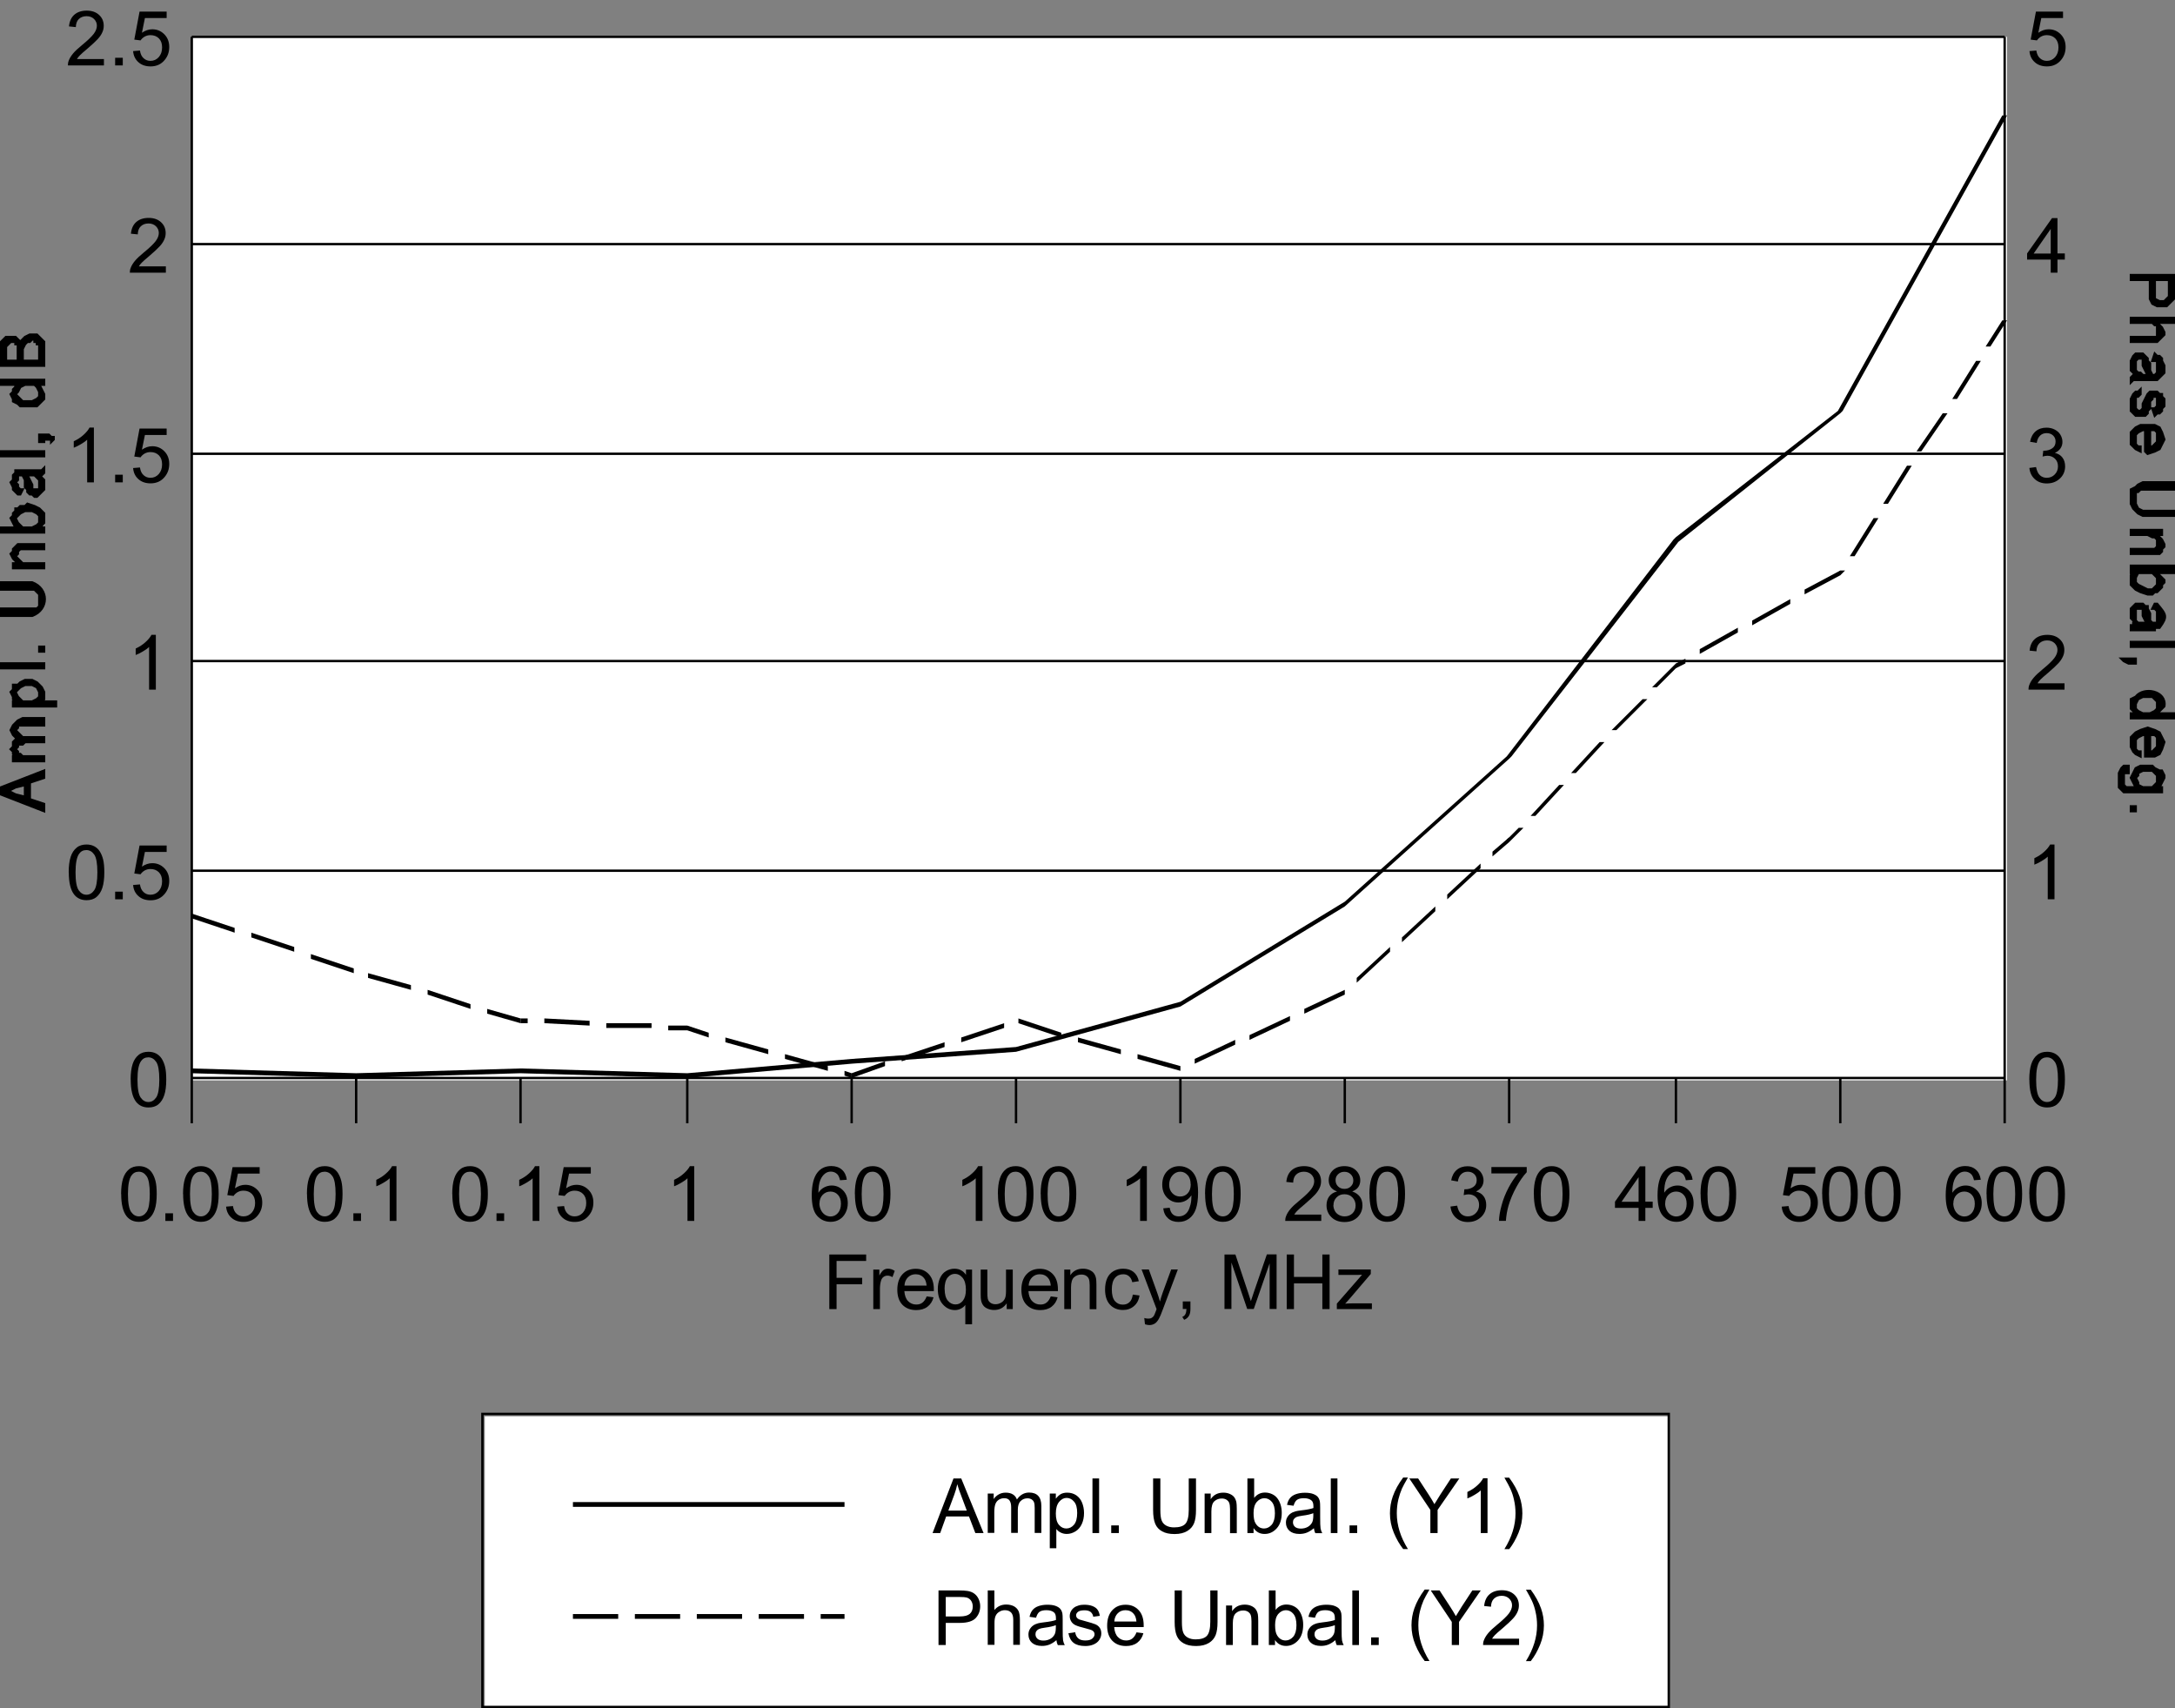 <?xml version="1.0" encoding="UTF-8"?> <svg xmlns="http://www.w3.org/2000/svg" id="Layer_2" data-name="Layer 2" viewBox="0 0 219.12 172.07"><rect x="0" y="0" width="219.12" height="172.07" fill="#808080" stroke="none"/><defs><style> .cls-1 { fill: #fff; } .cls-2 { fill: none; stroke: #000; stroke-miterlimit: 10; stroke-width: .24px; } .cls-3 { fill-rule: evenodd; } </style></defs><g id="Layer_1-2" data-name="Layer 1"><rect class="cls-1" x="48.84" y="142.67" width="119.28" height="29.28"></rect><rect class="cls-2" x="48.6" y="142.43" width="119.52" height="29.52"></rect><rect x="57.72" y="151.31" width="27.36" height=".48"></rect><g><path d="M93.95,154.43l2.11-5.5h.78l2.25,5.5h-.83l-.64-1.67h-2.3l-.6,1.67h-.77ZM95.54,152.17h1.86l-.57-1.52c-.18-.46-.31-.84-.39-1.14-.07.35-.17.7-.3,1.05l-.6,1.61Z"></path><path d="M99.51,154.43v-3.98h.6v.56c.12-.19.29-.35.5-.47.21-.12.44-.18.71-.18.29,0,.54.06.73.18.19.12.32.29.4.51.31-.46.73-.7,1.23-.7.4,0,.7.11.91.33.21.22.32.56.32,1.01v2.73h-.67v-2.51c0-.27-.02-.46-.07-.58-.04-.12-.12-.21-.24-.29-.12-.07-.25-.11-.41-.11-.28,0-.51.09-.7.28-.19.19-.28.48-.28.89v2.31h-.67v-2.59c0-.3-.06-.52-.17-.68-.11-.15-.29-.22-.54-.22-.19,0-.37.05-.53.15s-.28.25-.35.44c-.07.19-.11.47-.11.83v2.07h-.67Z"></path><path d="M105.76,155.96v-5.51h.61v.52c.15-.2.31-.35.49-.46.18-.1.4-.15.66-.15.34,0,.64.09.9.26.26.18.46.42.59.74.13.32.2.67.2,1.05,0,.41-.07.77-.22,1.1-.15.33-.36.58-.64.75-.28.17-.57.26-.88.26-.23,0-.43-.05-.61-.14-.18-.09-.33-.21-.44-.36v1.94h-.67ZM106.37,152.46c0,.51.1.89.31,1.14s.46.37.75.37.56-.13.77-.38c.21-.25.32-.65.32-1.18s-.1-.89-.31-1.14c-.21-.25-.46-.38-.75-.38s-.54.13-.76.4-.33.66-.33,1.17Z"></path><path d="M110.06,154.43v-5.5h.67v5.5h-.67Z"></path><path d="M111.95,154.43v-.77h.77v.77h-.77Z"></path><path d="M119.76,148.93h.73v3.18c0,.55-.06.99-.19,1.32-.13.32-.35.59-.68.79s-.75.31-1.28.31-.94-.09-1.26-.27c-.33-.18-.56-.43-.7-.77-.14-.34-.21-.8-.21-1.38v-3.18h.73v3.17c0,.48.04.83.13,1.06.09.23.24.4.46.52s.48.18.79.18c.54,0,.92-.12,1.14-.36s.34-.71.34-1.4v-3.17Z"></path><path d="M121.36,154.43v-3.98h.61v.57c.29-.44.71-.66,1.27-.66.24,0,.46.04.66.13.2.09.35.2.45.34.1.14.17.31.21.5.02.12.04.34.04.66v2.45h-.68v-2.42c0-.27-.03-.48-.08-.62-.05-.14-.15-.24-.28-.33-.13-.08-.29-.12-.47-.12-.29,0-.54.09-.74.27-.21.18-.31.53-.31,1.04v2.17h-.67Z"></path><path d="M126.3,154.43h-.63v-5.5h.68v1.96c.28-.36.65-.54,1.09-.54.25,0,.48.05.7.15s.4.24.54.42.25.39.33.65c.08.25.12.52.12.81,0,.68-.17,1.21-.51,1.58-.34.37-.74.56-1.22.56s-.84-.2-1.11-.59v.5ZM126.29,152.41c0,.48.06.82.2,1.04.21.35.5.52.86.52.29,0,.55-.13.77-.38.21-.26.32-.64.32-1.15s-.1-.9-.31-1.15c-.21-.25-.46-.37-.75-.37s-.55.13-.77.38c-.22.26-.32.63-.32,1.11Z"></path><path d="M132.37,153.94c-.25.21-.49.36-.72.45-.23.09-.48.13-.74.13-.44,0-.77-.11-1.01-.32-.23-.21-.35-.49-.35-.82,0-.2.04-.37.13-.53s.21-.29.35-.39c.14-.1.31-.17.49-.22.13-.03.33-.07.6-.1.54-.06.95-.14,1.2-.23,0-.09,0-.15,0-.18,0-.27-.06-.47-.19-.58-.17-.15-.43-.23-.77-.23-.32,0-.55.06-.7.17-.15.11-.26.31-.34.59l-.66-.09c.06-.28.16-.51.3-.68s.34-.31.6-.4c.26-.09.56-.14.9-.14s.62.04.83.12c.21.08.37.18.47.3.1.12.17.27.21.46.02.12.03.32.03.62v.9c0,.63.01,1.02.04,1.19.03.17.09.33.17.48h-.7c-.07-.14-.12-.3-.14-.49ZM132.31,152.43c-.25.1-.61.19-1.1.25-.28.04-.47.08-.59.13-.11.05-.2.12-.27.22s-.09.2-.09.32c0,.18.07.33.2.45s.34.18.6.18.49-.06.69-.17.35-.27.45-.47c.07-.15.11-.38.11-.68v-.25Z"></path><path d="M134.07,154.43v-5.5h.67v5.5h-.67Z"></path><path d="M135.96,154.43v-.77h.77v.77h-.77Z"></path><path d="M141.37,156.05c-.37-.47-.69-1.02-.95-1.65-.26-.63-.39-1.28-.39-1.96,0-.6.1-1.17.29-1.71.22-.63.57-1.26,1.04-1.89h.48c-.3.52-.5.89-.6,1.11-.15.35-.27.71-.36,1.08-.11.47-.16.94-.16,1.41,0,1.2.37,2.4,1.12,3.6h-.48Z"></path><path d="M144.1,154.43v-2.33l-2.12-3.17h.89l1.08,1.66c.2.31.39.62.56.93.17-.29.37-.61.6-.97l1.06-1.62h.85l-2.19,3.17v2.33h-.73Z"></path><path d="M149.86,154.43h-.68v-4.3c-.16.16-.38.31-.64.46-.26.16-.5.27-.71.35v-.65c.38-.18.71-.39.99-.65.28-.25.48-.5.6-.73h.44v5.52Z"></path><path d="M152.04,156.05h-.48c.75-1.2,1.12-2.4,1.12-3.6,0-.47-.05-.94-.16-1.4-.08-.38-.2-.73-.36-1.08-.1-.23-.3-.6-.6-1.12h.48c.47.63.82,1.26,1.04,1.89.19.54.29,1.11.29,1.71,0,.67-.13,1.33-.39,1.96-.26.63-.57,1.18-.94,1.65Z"></path></g><rect x="57.72" y="162.59" width="4.56" height=".48"></rect><rect x="63.96" y="162.59" width="4.56" height=".48"></rect><rect x="70.2" y="162.59" width="4.56" height=".48"></rect><rect x="76.44" y="162.59" width="4.56" height=".48"></rect><rect x="82.68" y="162.59" width="2.4" height=".48"></rect><g><path d="M94.55,165.71v-5.5h2.07c.37,0,.64.02.84.05.27.04.5.13.68.26.18.13.33.3.44.53.11.23.17.48.17.75,0,.47-.15.86-.45,1.19-.3.32-.83.49-1.61.49h-1.41v2.23h-.73ZM95.28,162.83h1.42c.47,0,.8-.09,1-.26.2-.17.3-.42.3-.74,0-.23-.06-.43-.17-.59s-.27-.27-.46-.32c-.12-.03-.35-.05-.68-.05h-1.41v1.96Z"></path><path d="M99.51,165.71v-5.5h.67v1.97c.31-.37.71-.55,1.19-.55.3,0,.55.06.77.17.22.12.37.28.47.48.09.2.14.5.14.89v2.52h-.67v-2.52c0-.34-.07-.58-.22-.74-.15-.15-.35-.23-.62-.23-.2,0-.39.05-.56.16-.18.1-.3.24-.38.42-.08.18-.11.42-.11.73v2.18h-.67Z"></path><path d="M106.43,165.22c-.25.21-.49.36-.72.45-.23.09-.48.13-.74.13-.44,0-.77-.11-1.01-.32-.23-.21-.35-.49-.35-.82,0-.2.04-.37.13-.53s.21-.29.35-.39c.14-.1.31-.17.49-.22.13-.03.33-.07.6-.1.54-.06.95-.14,1.2-.23,0-.09,0-.15,0-.18,0-.27-.06-.47-.19-.58-.17-.15-.43-.23-.77-.23-.32,0-.55.06-.7.17-.15.11-.26.31-.34.59l-.66-.09c.06-.28.16-.51.3-.68s.34-.31.6-.4c.26-.09.56-.14.9-.14s.62.04.83.12c.21.08.37.18.47.3.1.12.17.27.21.46.02.12.03.32.03.62v.9c0,.63.01,1.02.04,1.19.03.17.09.33.17.48h-.7c-.07-.14-.12-.3-.14-.49ZM106.37,163.71c-.25.1-.61.19-1.1.25-.28.04-.47.08-.59.13-.11.05-.2.12-.27.22s-.09.2-.09.32c0,.18.07.33.2.45s.34.18.6.18.49-.06.69-.17.35-.27.45-.47c.07-.15.11-.38.11-.68v-.25Z"></path><path d="M107.65,164.52l.67-.1c.04.27.14.47.31.62s.41.21.72.21.54-.06.69-.19c.15-.13.23-.27.23-.44,0-.15-.07-.27-.2-.36-.09-.06-.32-.14-.69-.23-.5-.12-.84-.23-1.03-.32-.19-.09-.34-.22-.43-.38-.1-.16-.15-.34-.15-.53,0-.18.04-.34.12-.49.08-.15.19-.28.33-.38.1-.08.25-.14.43-.2s.38-.08.58-.08c.31,0,.59.04.82.13s.41.21.52.37c.11.15.19.36.23.62l-.66.09c-.03-.2-.12-.36-.26-.48-.14-.11-.35-.17-.61-.17-.31,0-.53.05-.66.15-.13.1-.2.22-.2.36,0,.09.03.17.08.24.05.07.14.13.26.18.07.02.27.08.6.17.48.13.81.23,1,.31.19.08.34.2.44.35.11.16.16.35.16.58s-.07.44-.2.64c-.13.2-.32.35-.57.46-.25.11-.53.16-.84.16-.52,0-.91-.11-1.18-.32-.27-.21-.44-.53-.52-.96Z"></path><path d="M114.49,164.43l.7.09c-.11.41-.31.72-.61.95-.3.23-.68.34-1.14.34-.58,0-1.04-.18-1.39-.54-.34-.36-.51-.86-.51-1.51s.17-1.19.52-1.56c.34-.37.79-.55,1.34-.55s.97.18,1.31.54c.34.36.51.87.51,1.53,0,.04,0,.1,0,.18h-2.97c.03.44.15.77.37,1,.22.23.5.35.83.35.25,0,.46-.06.63-.2.17-.13.31-.34.42-.62ZM112.27,163.34h2.22c-.03-.33-.12-.59-.26-.75-.21-.26-.49-.39-.84-.39-.31,0-.57.1-.78.31-.21.21-.33.48-.35.83Z"></path><path d="M121.93,160.21h.73v3.18c0,.55-.06.99-.19,1.32-.13.32-.35.59-.68.79s-.75.31-1.28.31-.94-.09-1.26-.27c-.33-.18-.56-.43-.7-.77-.14-.34-.21-.8-.21-1.38v-3.18h.73v3.17c0,.48.04.83.13,1.06.09.23.24.4.46.52s.48.18.79.18c.54,0,.92-.12,1.14-.36s.34-.71.34-1.4v-3.17Z"></path><path d="M123.52,165.71v-3.98h.61v.57c.29-.44.71-.66,1.27-.66.24,0,.46.04.66.13.2.09.35.2.45.34.1.14.17.31.21.5.02.12.04.34.04.66v2.45h-.68v-2.42c0-.27-.03-.48-.08-.62-.05-.14-.15-.24-.28-.33-.13-.08-.29-.12-.47-.12-.29,0-.54.09-.74.27-.21.18-.31.53-.31,1.04v2.17h-.67Z"></path><path d="M128.46,165.71h-.63v-5.5h.68v1.96c.28-.36.65-.54,1.09-.54.25,0,.48.05.7.15s.4.24.54.42.25.39.33.65c.08.25.12.52.12.81,0,.68-.17,1.21-.51,1.58-.34.37-.74.56-1.22.56s-.84-.2-1.11-.59v.5ZM128.46,163.69c0,.48.06.82.2,1.04.21.35.5.52.86.52.29,0,.55-.13.77-.38.21-.26.32-.64.32-1.15s-.1-.9-.31-1.15c-.21-.25-.46-.37-.75-.37s-.55.13-.77.38c-.22.26-.32.63-.32,1.11Z"></path><path d="M134.53,165.22c-.25.21-.49.36-.72.45-.23.09-.48.13-.74.13-.44,0-.77-.11-1.01-.32-.23-.21-.35-.49-.35-.82,0-.2.04-.37.13-.53s.21-.29.35-.39c.14-.1.31-.17.49-.22.13-.03.33-.07.6-.1.54-.06.95-.14,1.2-.23,0-.09,0-.15,0-.18,0-.27-.06-.47-.19-.58-.17-.15-.43-.23-.77-.23-.32,0-.55.06-.7.17-.15.11-.26.31-.34.59l-.66-.09c.06-.28.16-.51.3-.68s.34-.31.6-.4c.26-.09.56-.14.9-.14s.62.04.83.12c.21.08.37.18.47.3.1.12.17.27.21.46.02.12.03.32.03.62v.9c0,.63.01,1.02.04,1.19.03.17.09.33.17.48h-.7c-.07-.14-.12-.3-.14-.49ZM134.48,163.71c-.25.1-.61.19-1.1.25-.28.04-.47.08-.59.13-.11.05-.2.12-.27.22s-.09.2-.09.32c0,.18.07.33.2.45s.34.18.6.18.49-.06.69-.17.35-.27.45-.47c.07-.15.11-.38.11-.68v-.25Z"></path><path d="M136.24,165.71v-5.5h.67v5.5h-.67Z"></path><path d="M138.13,165.71v-.77h.77v.77h-.77Z"></path><path d="M143.54,167.33c-.37-.47-.69-1.02-.95-1.65-.26-.63-.39-1.28-.39-1.96,0-.6.1-1.17.29-1.71.22-.63.57-1.26,1.04-1.89h.48c-.3.52-.5.89-.6,1.11-.15.35-.27.71-.36,1.08-.11.47-.16.94-.16,1.41,0,1.2.37,2.4,1.12,3.6h-.48Z"></path><path d="M146.26,165.71v-2.33l-2.12-3.17h.89l1.08,1.66c.2.31.39.62.56.93.17-.29.37-.61.6-.97l1.06-1.62h.85l-2.19,3.17v2.33h-.73Z"></path><path d="M153.04,165.06v.65h-3.63c0-.16.02-.32.08-.47.09-.25.24-.49.44-.73.2-.24.5-.52.88-.83.6-.49,1-.88,1.21-1.16s.31-.56.31-.81c0-.27-.1-.49-.29-.68-.19-.18-.44-.28-.75-.28-.32,0-.58.1-.78.29s-.29.47-.3.81l-.69-.07c.05-.52.23-.91.54-1.18.31-.27.73-.41,1.25-.41s.94.15,1.25.44.46.65.46,1.09c0,.22-.04.44-.14.65-.09.21-.24.44-.45.67-.21.23-.56.56-1.04.97-.4.34-.67.57-.78.69-.12.12-.21.24-.29.37h2.7Z"></path><path d="M154.21,167.33h-.48c.75-1.2,1.12-2.4,1.12-3.6,0-.47-.05-.94-.16-1.4-.08-.38-.2-.73-.36-1.08-.1-.23-.3-.6-.6-1.12h.48c.47.63.82,1.26,1.04,1.89.19.54.29,1.11.29,1.71,0,.67-.13,1.33-.39,1.96-.26.63-.57,1.18-.94,1.65Z"></path></g><rect class="cls-1" x="19.32" y="3.71" width="182.88" height="105.12"></rect><line class="cls-2" x1="19.32" y1="108.59" x2="19.32" y2="3.71"></line><line class="cls-2" x1="19.32" y1="108.59" x2="201.96" y2="108.59"></line><line class="cls-2" x1="19.32" y1="87.71" x2="201.96" y2="87.71"></line><line class="cls-2" x1="19.32" y1="66.59" x2="201.96" y2="66.59"></line><line class="cls-2" x1="19.32" y1="45.71" x2="201.96" y2="45.71"></line><line class="cls-2" x1="19.32" y1="24.59" x2="201.96" y2="24.59"></line><line class="cls-2" x1="19.32" y1="3.71" x2="201.96" y2="3.71"></line><line class="cls-2" x1="201.96" y1="108.59" x2="201.96" y2="3.71"></line><polyline points="19.32 107.63 35.88 108.11 52.44 107.63 69.24 108.11 85.8 106.67 102.36 105.47 118.92 100.91 135.48 90.83 151.8 76.19 168.6 54.35 168.84 54.11 185.16 41.39 201.72 11.63 202.2 11.63 185.64 41.39 185.4 41.63 169.08 54.59 152.28 76.19 152.04 76.43 135.48 91.31 118.92 101.39 102.36 105.95 85.8 107.15 69.24 108.59 52.44 108.11 35.88 108.59 19.32 108.11 19.32 107.63"></polyline><polyline points="19.32 92.03 23.64 93.47 23.64 93.95 19.32 92.51 19.32 92.03"></polyline><polyline points="25.32 93.95 29.64 95.39 29.64 95.87 25.32 94.43 25.32 93.95"></polyline><polyline points="31.32 96.11 35.64 97.55 35.64 98.03 31.32 96.59 31.32 96.11"></polyline><polyline points="37.08 98.03 41.4 99.23 41.4 99.71 37.08 98.51 37.08 98.03"></polyline><polyline points="43.08 99.71 47.4 101.15 47.4 101.63 43.08 100.19 43.08 99.71"></polyline><polyline points="49.08 101.63 52.44 102.59 52.44 103.07 49.08 102.11 49.08 101.63"></polyline><rect x="52.44" y="102.59" width=".72" height=".48"></rect><polyline points="54.84 102.59 59.4 102.83 59.4 103.31 54.84 103.07 54.84 102.59"></polyline><rect x="61.08" y="103.07" width="4.56" height=".48"></rect><rect x="67.32" y="103.31" width="1.92" height=".48"></rect><polyline points="69.24 103.31 71.4 104.03 71.4 104.51 69.24 103.79 69.24 103.31"></polyline><polyline points="73.08 104.51 77.4 105.71 77.4 106.19 73.08 104.99 73.08 104.51"></polyline><polyline points="79.08 106.19 83.4 107.39 83.4 107.87 79.08 106.67 79.08 106.19"></polyline><polyline points="85.08 107.87 85.8 108.11 85.8 108.59 85.08 108.35 85.08 107.87"></polyline><polyline points="85.8 108.11 89.16 106.91 89.16 107.39 85.8 108.59 85.8 108.11"></polyline><polyline points="90.84 106.43 95.16 104.99 95.16 105.47 90.84 106.91 90.84 106.43"></polyline><polyline points="96.84 104.51 101.16 103.07 101.16 103.55 96.84 104.99 96.84 104.51"></polyline><polyline points="102.6 102.59 106.92 104.03 106.92 104.51 102.6 103.07 102.6 102.59"></polyline><polyline points="108.6 104.51 112.92 105.71 112.92 106.19 108.6 104.99 108.6 104.51"></polyline><polyline points="114.6 106.19 118.92 107.39 118.92 107.87 114.6 106.67 114.6 106.19"></polyline><polyline points="120.36 106.67 124.44 104.75 124.44 105.23 120.36 107.15 120.36 106.67"></polyline><polyline points="125.88 104.27 129.96 102.35 129.96 102.83 125.88 104.75 125.88 104.27"></polyline><polyline points="131.4 101.63 135.48 99.71 135.48 100.19 131.4 102.11 131.4 101.63"></polyline><polyline points="136.68 98.51 140.04 95.39 140.04 95.87 136.68 98.99 136.68 98.51"></polyline><polyline points="141.24 94.43 144.6 91.31 144.6 91.79 141.24 94.91 141.24 94.43"></polyline><polyline points="145.8 90.11 149.16 86.99 149.16 87.47 145.8 90.59 145.8 90.11"></polyline><polyline points="150.36 85.79 152.04 84.35 152.04 84.83 150.36 86.27 150.36 85.79"></polyline><polyline points="151.8 84.59 153 83.39 153.48 83.39 152.04 84.83 151.8 84.59"></polyline><polyline points="154.2 82.19 157.08 79.07 157.56 79.07 154.68 82.19 154.2 82.19"></polyline><polyline points="158.28 77.87 161.16 74.75 161.64 74.75 158.76 77.87 158.28 77.87"></polyline><polyline points="162.36 73.55 165.48 70.43 165.96 70.43 162.84 73.55 162.36 73.55"></polyline><polyline points="166.44 69.23 168.6 67.07 169.08 67.07 166.92 69.23 166.44 69.23"></polyline><polyline points="168.6 67.07 168.84 66.83 169.8 66.35 169.8 66.83 168.84 67.31 168.6 67.07"></polyline><polyline points="171.24 65.39 175.08 63.23 175.08 63.71 171.24 65.87 171.24 65.39"></polyline><polyline points="176.52 62.51 180.36 60.35 180.36 60.83 176.52 62.99 176.52 62.51"></polyline><polyline points="181.8 59.39 185.4 57.47 185.4 57.95 181.8 59.87 181.8 59.39"></polyline><polyline points="185.16 57.71 185.4 57.47 185.88 57.47 185.4 57.95 185.16 57.71"></polyline><polyline points="186.36 56.03 188.76 52.19 189.24 52.19 186.84 56.03 186.36 56.03"></polyline><polyline points="189.72 50.75 192.12 46.91 192.6 46.91 190.2 50.75 189.72 50.75"></polyline><polyline points="193.08 45.47 195.72 41.63 196.2 41.63 193.56 45.47 193.08 45.47"></polyline><polyline points="196.68 40.19 199.08 36.35 199.56 36.35 197.16 40.19 196.68 40.19"></polyline><polyline points="200.04 34.91 201.72 32.27 202.2 32.27 200.52 34.91 200.04 34.91"></polyline><g><path d="M83.55,131.87v-5.5h3.71v.65h-2.98v1.7h2.58v.65h-2.58v2.5h-.73Z"></path><path d="M87.98,131.87v-3.98h.61v.6c.15-.28.3-.47.43-.56s.28-.13.43-.13c.23,0,.46.07.69.22l-.23.63c-.17-.1-.33-.15-.5-.15-.15,0-.28.04-.4.13-.12.09-.2.21-.25.37-.07.24-.11.5-.11.79v2.08h-.68Z"></path><path d="M93.35,130.59l.7.09c-.11.41-.31.72-.61.95-.3.23-.68.34-1.14.34-.58,0-1.04-.18-1.39-.54-.34-.36-.51-.86-.51-1.51s.17-1.19.52-1.56c.34-.37.79-.55,1.34-.55s.97.18,1.31.54c.34.36.51.87.51,1.53,0,.04,0,.1,0,.18h-2.97c.03.44.15.77.37,1,.22.23.5.35.83.35.25,0,.46-.06.63-.2.17-.13.31-.34.42-.62ZM91.13,129.5h2.22c-.03-.33-.12-.59-.26-.75-.21-.26-.49-.39-.84-.39-.31,0-.57.1-.78.31-.21.21-.33.48-.35.83Z"></path><path d="M97.25,133.4v-1.95c-.1.15-.25.27-.44.37-.19.1-.39.15-.6.15-.47,0-.88-.19-1.22-.57s-.51-.9-.51-1.55c0-.4.07-.76.21-1.08s.34-.56.6-.72c.26-.16.55-.25.87-.25.49,0,.88.21,1.16.62v-.53h.61v5.51h-.68ZM95.17,129.87c0,.51.11.9.32,1.15.22.26.47.38.77.38s.54-.12.74-.37.31-.61.31-1.11c0-.53-.11-.93-.33-1.2s-.48-.4-.77-.4-.54.12-.74.37c-.2.25-.31.64-.31,1.16Z"></path><path d="M101.42,131.87v-.58c-.31.45-.73.67-1.26.67-.23,0-.45-.04-.66-.13s-.35-.2-.45-.34c-.1-.14-.17-.3-.21-.5-.03-.13-.04-.34-.04-.63v-2.47h.67v2.21c0,.35.01.59.04.71.04.18.13.32.27.42.14.1.31.15.51.15s.39-.05.57-.16c.18-.1.3-.25.38-.42s.11-.44.11-.78v-2.13h.68v3.98h-.6Z"></path><path d="M105.85,130.59l.7.09c-.11.41-.31.72-.61.95-.3.23-.68.34-1.14.34-.58,0-1.04-.18-1.39-.54-.34-.36-.51-.86-.51-1.51s.17-1.19.52-1.56c.34-.37.79-.55,1.34-.55s.97.18,1.31.54c.34.36.51.87.51,1.53,0,.04,0,.1,0,.18h-2.97c.03.44.15.77.37,1,.22.23.5.35.83.35.25,0,.46-.06.63-.2.17-.13.31-.34.42-.62ZM103.64,129.5h2.22c-.03-.33-.12-.59-.26-.75-.21-.26-.49-.39-.84-.39-.31,0-.57.1-.78.31-.21.21-.33.48-.35.83Z"></path><path d="M107.22,131.87v-3.98h.61v.57c.29-.44.71-.66,1.27-.66.24,0,.46.04.66.13.2.09.35.2.45.34.1.14.17.31.21.5.02.12.04.34.04.66v2.45h-.68v-2.42c0-.27-.03-.48-.08-.62-.05-.14-.15-.24-.28-.33-.13-.08-.29-.12-.47-.12-.29,0-.54.09-.74.27-.21.18-.31.53-.31,1.04v2.17h-.67Z"></path><path d="M114.14,130.41l.66.09c-.07.46-.26.82-.56,1.07-.3.26-.67.39-1.1.39-.54,0-.98-.18-1.31-.53s-.5-.87-.5-1.53c0-.43.07-.81.21-1.13.14-.32.36-.56.65-.73.29-.16.61-.24.95-.24.43,0,.79.11,1.06.33s.45.53.53.93l-.66.1c-.06-.27-.17-.47-.33-.6-.16-.14-.35-.2-.58-.2-.34,0-.62.12-.83.37s-.32.63-.32,1.16.1.92.31,1.17c.21.24.47.36.8.36.27,0,.49-.08.66-.24.18-.16.29-.41.34-.75Z"></path><path d="M115.35,133.4l-.07-.63c.15.04.28.06.39.06.15,0,.27-.02.36-.08.09-.05.16-.12.22-.21.04-.07.11-.23.21-.5.01-.04.03-.09.06-.17l-1.51-3.99h.73l.83,2.31c.11.29.2.6.29.92.08-.31.17-.61.28-.91l.85-2.32h.67l-1.52,4.05c-.16.44-.29.74-.38.9-.12.22-.26.39-.41.49-.16.1-.34.16-.56.16-.13,0-.27-.03-.44-.08Z"></path><path d="M119.16,131.87v-.77h.77v.77c0,.28-.05.51-.15.68-.1.17-.26.31-.48.4l-.19-.29c.14-.06.25-.15.31-.28.07-.12.1-.3.11-.52h-.38Z"></path><path d="M123.36,131.87v-5.5h1.1l1.3,3.89c.12.36.21.63.26.81.06-.2.16-.49.29-.88l1.32-3.83h.98v5.5h-.7v-4.6l-1.6,4.6h-.66l-1.59-4.68v4.68h-.7Z"></path><path d="M129.63,131.87v-5.5h.73v2.26h2.86v-2.26h.73v5.5h-.73v-2.59h-2.86v2.59h-.73Z"></path><path d="M134.68,131.87v-.55l2.54-2.91c-.29.02-.54.02-.76.02h-1.62v-.55h3.26v.45l-2.16,2.53-.42.46c.3-.02.59-.03.85-.03h1.84v.58h-3.52Z"></path></g><path class="cls-3" d="M2.52,80.27v-1.2l-.96.24-.96.48h.48l.48.24.96.24ZM4.44,81.71l-4.32-1.68v-.72l4.32-1.68v.72l-1.44.48v1.68l1.44.48v.72Z"></path><path class="cls-2" d="M2.52,80.27v-1.2l-.96.24-.96.48h.48l.48.24.96.24ZM4.44,81.71l-4.32-1.68v-.72l4.32-1.68v.72l-1.44.48v1.68l1.44.48v.72Z"></path><polygon class="cls-3" points="4.44 76.67 1.32 76.67 1.32 76.19 1.8 76.19 1.56 76.19 1.32 75.95 1.32 75.71 1.08 75.47 1.32 75.23 1.32 74.75 1.56 74.51 1.8 74.51 1.32 74.03 1.08 73.55 1.32 73.07 1.8 72.59 2.28 72.35 4.44 72.35 4.44 73.07 1.8 73.07 1.8 73.31 1.56 73.55 2.28 74.27 4.44 74.27 4.44 74.75 2.52 74.75 2.28 74.99 1.8 74.99 1.8 75.23 1.56 75.47 1.8 75.71 1.8 75.95 2.04 75.95 2.28 76.19 4.44 76.19 4.44 76.67"></polygon><polygon class="cls-2" points="4.44 76.67 1.32 76.67 1.32 76.19 1.8 76.19 1.56 76.19 1.32 75.95 1.32 75.71 1.08 75.47 1.32 75.23 1.32 74.75 1.56 74.51 1.8 74.51 1.32 74.03 1.08 73.55 1.32 73.07 1.8 72.59 2.28 72.35 4.44 72.35 4.44 73.07 1.8 73.07 1.8 73.31 1.56 73.55 2.28 74.27 4.44 74.27 4.44 74.75 2.52 74.75 2.28 74.99 1.8 74.99 1.8 75.23 1.56 75.47 1.8 75.71 1.8 75.95 2.04 75.95 2.28 76.19 4.44 76.19 4.44 76.67"></polygon><path class="cls-3" d="M2.76,70.67h.48l.48-.24.24-.24v-.48l-.24-.48-.48-.24h-.72l-.48.24-.48.48.24.48.48.48h.48ZM5.64,71.15H1.32v-.48h.48-.24l-.24-.24v-.24l-.24-.48.24-.24v-.48h.48l.24-.24.48-.24h.72l.48.24.48.48.24.48v.72l-.24.24h-.24,1.68v.48Z"></path><path class="cls-2" d="M2.76,70.67h.48l.48-.24.24-.24v-.48l-.24-.48-.48-.24h-.72l-.48.24-.48.48.24.48.48.48h.48ZM5.64,71.15H1.32v-.48h.48-.24l-.24-.24v-.24l-.24-.48.24-.24v-.48h.48l.24-.24.48-.24h.72l.48.24.48.48.24.48v.72l-.24.24h-.24,1.68v.48Z"></path><rect x=".12" y="66.83" width="4.32" height=".48"></rect><rect class="cls-2" x=".12" y="66.83" width="4.32" height=".48"></rect><rect x="3.96" y="65.15" width=".48" height=".48"></rect><rect class="cls-2" x="3.96" y="65.15" width=".48" height=".48"></rect><path class="cls-3" d="M.12,59.39v-.72h3.12c1.69.62,1.69,2.74,0,3.36H.12v-.72h3.6l.24-.24v-1.2l-.48-.48H.12Z"></path><path class="cls-2" d="M.12,59.39v-.72h3.12c1.69.62,1.69,2.74,0,3.36H.12v-.72h3.6l.24-.24v-1.2l-.48-.48H.12Z"></path><polygon class="cls-3" points="4.44 57.23 1.32 57.23 1.32 56.75 1.8 56.75 1.32 56.27 1.08 55.79 1.32 55.55 1.32 55.31 1.8 54.83 4.44 54.83 4.44 55.31 2.04 55.31 1.8 55.55 1.8 55.79 1.56 56.03 2.28 56.75 4.44 56.75 4.44 57.23"></polygon><polygon class="cls-2" points="4.44 57.23 1.32 57.23 1.32 56.75 1.8 56.75 1.32 56.27 1.08 55.79 1.32 55.55 1.32 55.31 1.8 54.83 4.44 54.83 4.44 55.31 2.04 55.31 1.8 55.55 1.8 55.79 1.56 56.03 2.28 56.75 4.44 56.75 4.44 57.23"></polygon><path class="cls-3" d="M2.76,53.15h.48l.48-.24.24-.24v-.72l-.24-.24-.48-.24h-.72l-.48.24-.48.48.24.48.48.48h.48ZM4.44,53.15v.48H.12v-.48h1.44l-.48-.96.24-.24v-.24l.24-.24v-.24h.24l.24-.24h.48l.24-.24.72.24.48.24.48.48v.96l-.24.24v.24h.24Z"></path><path class="cls-2" d="M2.76,53.15h.48l.48-.24.24-.24v-.72l-.24-.24-.48-.24h-.72l-.48.24-.48.48.24.48.48.48h.48ZM4.44,53.15v.48H.12v-.48h1.44l-.48-.96.24-.24v-.24l.24-.24v-.24h.24l.24-.24h.48l.24-.24.72.24.48.24.48.48v.96l-.24.24v.24h.24Z"></path><path class="cls-3" d="M2.76,47.87l.48.96v.48h.72v-.96l-.48-.48h-.72ZM3.96,47.87l.48.48v.96l-.72.72h-.24l-.24-.24h-.24l-.24-.24v-.24l-.24-.24v-.72l-.24-.48h-.48v.48l-.24.24.24.24v.24l.24.24h.24l-.24.48h-.24l-.48-.48v-.24l-.24-.48.24-.24v-.48l.24-.24v-.24h2.64l.24-.24v.48l-.24.24h-.24Z"></path><path class="cls-2" d="M2.76,47.87l.48.96v.48h.72v-.96l-.48-.48h-.72ZM3.96,47.87l.48.48v.96l-.72.72h-.24l-.24-.24h-.24l-.24-.24v-.24l-.24-.24v-.72l-.24-.48h-.48v.48l-.24.24.24.24v.24l.24.24h.24l-.24.48h-.24l-.48-.48v-.24l-.24-.48.24-.24v-.48l.24-.24v-.24h2.64l.24-.24v.48l-.24.24h-.24Z"></path><rect x=".12" y="45.47" width="4.32" height=".48"></rect><rect class="cls-2" x=".12" y="45.47" width="4.32" height=".48"></rect><polygon class="cls-3" points="4.44 44.51 3.96 44.51 3.96 43.79 4.92 43.79 5.16 44.03 5.4 44.03 5.4 44.27 5.16 44.51 5.16 44.27 4.44 44.27 4.44 44.51"></polygon><polygon class="cls-2" points="4.44 44.51 3.96 44.51 3.96 43.79 4.92 43.79 5.16 44.03 5.4 44.03 5.4 44.27 5.16 44.51 5.16 44.27 4.44 44.27 4.44 44.51"></polygon><path class="cls-3" d="M2.76,40.43h.48l.48-.24.24-.24v-.48l-.24-.48-.24-.24h-.96l-.48.24-.24.48-.24.24.72.72h.48ZM4.44,38.75h-.48l.48.96v.48l-.72.72h-1.68l-.24-.24-.48-.24v-.24l-.24-.48.24-.24v-.24l.24-.24v-.24H.12v-.48h4.32v.48Z"></path><path class="cls-2" d="M2.76,40.43h.48l.48-.24.24-.24v-.48l-.24-.48-.24-.24h-.96l-.48.24-.24.48-.24.24.72.72h.48ZM4.44,38.75h-.48l.48.96v.48l-.72.72h-1.68l-.24-.24-.48-.24v-.24l-.24-.48.24-.24v-.24l.24-.24v-.24H.12v-.48h4.32v.48Z"></path><path class="cls-3" d="M3.96,36.35v-1.68h-.24v-.24h-.24v-.24h-.24l-.24.24h-.24l-.24.24-.24.48v1.2h1.68ZM1.8,36.35v-1.68h-.24v-.24h-.48l-.48.48v1.44h1.2ZM4.44,36.83H.12v-2.4l.48-.48h.96l.48.48.48-.48.48-.24h.72l.72.72v2.4Z"></path><path class="cls-2" d="M3.96,36.35v-1.68h-.24v-.24h-.24v-.24h-.24l-.24.24h-.24l-.24.24-.24.48v1.2h1.68ZM1.8,36.35v-1.68h-.24v-.24h-.48l-.48.48v1.44h1.2ZM4.44,36.83H.12v-2.4l.48-.48h.96l.48.48.48-.48.48-.24h.72l.72.72v2.4Z"></path><path class="cls-3" d="M217.08,28.19v1.92l.48.24h.48l.48-.48v-1.68h-1.44ZM214.68,27.71h4.32v2.4l-.72.72h-.96l-.48-.24-.24-.48v-1.92h-1.92v-.48Z"></path><path class="cls-2" d="M217.08,28.19v1.92l.48.24h.48l.48-.48v-1.68h-1.44ZM214.68,27.71h4.32v2.4l-.72.72h-.96l-.48-.24-.24-.48v-1.92h-1.92v-.48Z"></path><polygon class="cls-3" points="214.68 32.03 219 32.03 219 32.51 217.32 32.51 217.8 32.99 218.04 33.47 218.04 33.71 217.32 34.43 214.68 34.43 214.68 33.95 217.32 33.95 217.32 32.75 217.08 32.75 216.84 32.51 214.68 32.51 214.68 32.03"></polygon><polygon class="cls-2" points="214.68 32.03 219 32.03 219 32.51 217.32 32.51 217.8 32.99 218.04 33.47 218.04 33.71 217.32 34.43 214.68 34.43 214.68 33.95 217.32 33.95 217.32 32.75 217.08 32.75 216.84 32.51 214.68 32.51 214.68 32.03"></polygon><path class="cls-3" d="M216.36,37.79l-.48-.96v-.72h-.48l-.24.24v.96l.24.24h.24l.24.24h.48ZM215.16,37.79l-.48-.48v-.96l.24-.48.24-.24h.72l.48.48v.24l.24.24v.72l.24.48h.24l.24-.24v-1.2h-.48l.24-.72.24.24h.24l.24.24v.24l.24.48v.72l-.72.72h-2.4l-.24.24v-.48l.24-.24h.24Z"></path><path class="cls-2" d="M216.36,37.79l-.48-.96v-.72h-.48l-.24.24v.96l.24.24h.24l.24.24h.48ZM215.16,37.79l-.48-.48v-.96l.24-.48.24-.24h.72l.48.48v.24l.24.24v.72l.24.48h.24l.24-.24v-1.2h-.48l.24-.72.24.24h.24l.24.24v.24l.24.48v.72l-.72.72h-2.4l-.24.24v-.48l.24-.24h.24Z"></path><polygon class="cls-3" points="215.64 39.23 215.64 39.71 215.4 39.95 215.16 39.95 215.16 41.15 215.4 41.39 215.64 41.39 215.88 41.15 215.88 40.67 216.36 39.71 216.6 39.47 217.32 39.47 217.56 39.71 217.8 39.71 217.8 39.95 218.04 40.19 218.04 40.91 217.8 41.15 217.8 41.39 217.56 41.63 217.32 41.63 217.08 41.87 216.84 41.15 217.08 41.15 217.32 40.91 217.32 39.95 216.84 39.95 216.84 40.19 216.6 40.43 216.6 41.15 216.36 41.39 216.36 41.63 216.12 41.87 215.16 41.87 214.68 41.39 214.68 40.19 214.92 39.71 215.16 39.47 215.4 39.47 215.64 39.23"></polygon><polygon class="cls-2" points="215.64 39.23 215.64 39.71 215.4 39.95 215.16 39.95 215.16 41.15 215.4 41.39 215.64 41.39 215.88 41.15 215.88 40.67 216.36 39.71 216.6 39.47 217.32 39.47 217.56 39.71 217.8 39.71 217.8 39.95 218.04 40.19 218.04 40.91 217.8 41.15 217.8 41.39 217.56 41.63 217.32 41.63 217.08 41.87 216.84 41.15 217.08 41.15 217.32 40.91 217.32 39.95 216.84 39.95 216.84 40.19 216.6 40.43 216.6 41.15 216.36 41.39 216.36 41.63 216.12 41.87 215.16 41.87 214.68 41.39 214.68 40.19 214.92 39.71 215.16 39.47 215.4 39.47 215.64 39.23"></polygon><path class="cls-3" d="M216.6,43.31v1.68h.24l.48-.48v-.96l-.24-.24h-.48ZM215.64,44.99v.48l-.48-.24-.48-.48v-1.2l.48-.48.48-.24h1.44l.48.24.24.48.24.72-.48.96-.48.24-.72.24-.24-.24v-2.16h-.24l-.48.24-.24.24v.96l.24.24h.24Z"></path><path class="cls-2" d="M216.6,43.31v1.68h.24l.48-.48v-.96l-.24-.24h-.48ZM215.64,44.99v.48l-.48-.24-.48-.48v-1.2l.48-.48.48-.24h1.44l.48.24.24.48.24.72-.48.96-.48.24-.72.24-.24-.24v-2.16h-.24l-.48.24-.24.24v.96l.24.24h.24Z"></path><polygon class="cls-3" points="219 51.47 219 51.95 215.88 51.95 215.4 51.71 214.92 51.23 214.68 50.75 214.68 49.31 215.16 49.07 215.4 48.83 215.88 48.59 219 48.59 219 49.31 215.64 49.31 215.4 49.55 215.16 49.55 215.16 50.75 215.4 51.23 215.88 51.47 219 51.47"></polygon><polygon class="cls-2" points="219 51.47 219 51.95 215.88 51.95 215.4 51.71 214.92 51.23 214.68 50.75 214.68 49.31 215.16 49.07 215.4 48.83 215.88 48.59 219 48.59 219 49.31 215.64 49.31 215.4 49.55 215.16 49.55 215.16 50.75 215.4 51.23 215.88 51.47 219 51.47"></polygon><polygon class="cls-3" points="214.68 53.39 217.8 53.39 217.8 53.87 217.32 53.87 217.8 54.35 218.04 54.83 218.04 55.07 217.8 55.31 217.8 55.55 217.56 55.79 214.68 55.79 214.68 55.31 217.08 55.31 217.32 55.07 217.32 54.35 217.08 54.11 216.84 54.11 216.36 53.87 214.68 53.87 214.68 53.39"></polygon><polygon class="cls-2" points="214.68 53.39 217.8 53.39 217.8 53.87 217.32 53.87 217.8 54.35 218.04 54.83 218.04 55.07 217.8 55.31 217.8 55.55 217.56 55.79 214.68 55.79 214.68 55.31 217.08 55.31 217.32 55.07 217.32 54.35 217.08 54.11 216.84 54.11 216.36 53.87 214.68 53.87 214.68 53.39"></polygon><path class="cls-3" d="M216.36,57.71h-.96l-.24.48v.48l.24.24.96.48h.48l.48-.48v-.72l-.48-.48h-.48ZM214.68,57.71v-.72h4.32v.72h-1.68l.72.72v.24l-.24.24v.24l-.48.48h-.24l-.24.24h-.48l-.72-.24-.48-.24-.48-.48v-.96l.24-.24h-.24Z"></path><path class="cls-2" d="M216.36,57.71h-.96l-.24.48v.48l.24.24.96.48h.48l.48-.48v-.72l-.48-.48h-.48ZM214.68,57.71v-.72h4.32v.72h-1.68l.72.72v.24l-.24.24v.24l-.48.48h-.24l-.24.24h-.48l-.72-.24-.48-.24-.48-.48v-.96l.24-.24h-.24Z"></path><path class="cls-3" d="M216.36,62.75l-.24-.24-.24-.48v-.72h-.72v1.2l.24.24h.96ZM215.16,62.75l-.48-.48v-.96l.48-.48h.72l.24.24h.24v.24l.24.48v.72l.24.24h.48v-1.2l-.24-.24h-.24l.24-.48h.24c.92,1.1,1.07,1.27.24,2.4h-.48v.24h-2.4v-.48h.24v-.24h.24Z"></path><path class="cls-2" d="M216.36,62.75l-.24-.24-.24-.48v-.72h-.72v1.2l.24.24h.96ZM215.16,62.75l-.48-.48v-.96l.48-.48h.72l.24.24h.24v.24l.24.48v.72l.24.24h.48v-1.2l-.24-.24h-.24l.24-.48h.24c.92,1.1,1.07,1.27.24,2.4h-.48v.24h-2.4v-.48h.24v-.24h.24Z"></path><rect x="214.68" y="64.67" width="4.32" height=".48"></rect><rect class="cls-2" x="214.68" y="64.67" width="4.32" height=".48"></rect><polygon class="cls-3" points="214.68 66.35 215.16 66.35 215.16 66.83 214.44 66.83 213.96 66.59 213.72 66.35 214.68 66.35"></polygon><polygon class="cls-2" points="214.68 66.35 215.16 66.35 215.16 66.83 214.44 66.83 213.96 66.59 213.72 66.35 214.68 66.35"></polygon><path class="cls-3" d="M216.36,70.19h-.48l-.48.24-.24.48v.48l.24.24.48.24h.72l.48-.24.24-.24v-.72l-.48-.48h-.48ZM214.68,71.87h.48l-.48-.48v-.96l.48-.24c.82-1.06,3.14-.59,2.88.96l-.72.72h1.68v.48h-4.32v-.48Z"></path><path class="cls-2" d="M216.36,70.19h-.48l-.48.24-.24.48v.48l.24.24.48.24h.72l.48-.24.24-.24v-.72l-.48-.48h-.48ZM214.68,71.87h.48l-.48-.48v-.96l.48-.24c.82-1.06,3.14-.59,2.88.96l-.72.72h1.68v.48h-4.32v-.48Z"></path><path class="cls-3" d="M216.6,74.03v1.68h.24l.48-.48v-.96l-.24-.24h-.48ZM215.64,75.71v.48l-.48-.24-.24-.24-.24-.48v-.96l.48-.48.48-.24.72-.24.72.24.48.24.48.96-.24.72-.24.48-.48.24h-.96v-2.16h-.24l-.48.24-.24.24v.96l.24.24h.24Z"></path><path class="cls-2" d="M216.6,74.03v1.68h.24l.48-.48v-.96l-.24-.24h-.48ZM215.64,75.71v.48l-.48-.24-.24-.24-.24-.48v-.96l.48-.48.48-.24.72-.24.72.24.48.24.48.96-.24.72-.24.48-.48.24h-.96v-2.16h-.24l-.48.24-.24.24v.96l.24.24h.24Z"></path><path class="cls-3" d="M216.36,77.63h-.48l-.48.24v.24l-.24.24.24.48v.24l.48.24h.96l.48-.48v-.72l-.48-.48h-.48ZM214.44,77.15v.72h-.48v1.2l.24.24h.96l-.48-.96.48-.96.48-.24h1.2l.24.24.48.24h.24l.24.48v.24l-.48.96h.24v.48h-3.84l-.48-.48v-1.44l.24-.48.24-.24h.48Z"></path><path class="cls-2" d="M216.36,77.63h-.48l-.48.24v.24l-.24.24.24.48v.24l.48.24h.96l.48-.48v-.72l-.48-.48h-.48ZM214.44,77.15v.72h-.48v1.2l.24.24h.96l-.48-.96.48-.96.48-.24h1.2l.24.24.48.24h.24l.24.48v.24l-.48.96h.24v.48h-3.84l-.48-.48v-1.44l.24-.48.24-.24h.48Z"></path><rect x="214.68" y="81.23" width=".48" height=".48"></rect><rect class="cls-2" x="214.68" y="81.23" width=".48" height=".48"></rect><line class="cls-2" x1="19.32" y1="108.59" x2="19.32" y2="113.15"></line><g><path d="M12.2,120.28c0-.65.07-1.17.2-1.57.13-.4.33-.7.6-.92.26-.22.6-.32,1-.32.29,0,.55.06.78.18.22.12.41.29.55.51.14.22.26.5.34.82s.12.75.12,1.3c0,.65-.07,1.17-.2,1.56-.13.4-.33.7-.59.92-.26.22-.6.32-1,.32-.53,0-.95-.19-1.25-.57-.36-.46-.54-1.2-.54-2.24ZM12.89,120.28c0,.9.11,1.5.32,1.8.21.3.47.45.78.45s.57-.15.78-.45c.21-.3.32-.9.32-1.8s-.11-1.51-.32-1.8c-.21-.3-.47-.45-.79-.45s-.56.13-.74.39c-.23.33-.35.95-.35,1.86Z"></path><path d="M16.66,122.99v-.77h.77v.77h-.77Z"></path><path d="M18.44,120.28c0-.65.07-1.17.2-1.57.13-.4.33-.7.6-.92.26-.22.6-.32,1-.32.29,0,.55.06.78.18.22.12.41.29.55.51.14.22.26.5.34.82s.12.75.12,1.3c0,.65-.07,1.17-.2,1.56-.13.4-.33.7-.59.92-.26.22-.6.32-1,.32-.53,0-.95-.19-1.25-.57-.36-.46-.54-1.2-.54-2.24ZM19.14,120.28c0,.9.11,1.5.32,1.8.21.3.47.45.78.45s.57-.15.78-.45c.21-.3.32-.9.32-1.8s-.11-1.51-.32-1.8c-.21-.3-.47-.45-.79-.45s-.56.13-.74.39c-.23.33-.35.95-.35,1.86Z"></path><path d="M22.76,121.55l.71-.06c.05.35.17.6.37.78s.42.26.69.26c.33,0,.6-.12.83-.37.22-.25.34-.57.34-.98s-.11-.69-.32-.91c-.22-.22-.5-.33-.85-.33-.22,0-.41.05-.59.15-.17.1-.31.23-.41.38l-.63-.08.53-2.82h2.73v.65h-2.19l-.3,1.48c.33-.23.68-.35,1.04-.35.48,0,.88.17,1.21.5.33.33.5.76.5,1.28s-.15.93-.44,1.29c-.35.44-.83.67-1.44.67-.5,0-.91-.14-1.22-.42-.32-.28-.5-.65-.54-1.11Z"></path></g><line class="cls-2" x1="35.88" y1="108.59" x2="35.88" y2="113.15"></line><g><path d="M30.92,120.28c0-.65.07-1.17.2-1.57.13-.4.33-.7.6-.92.26-.22.6-.32,1-.32.29,0,.55.06.78.18.22.12.41.29.55.51.14.22.26.5.34.82s.12.75.12,1.3c0,.65-.07,1.17-.2,1.56-.13.4-.33.7-.59.92-.26.22-.6.32-1,.32-.53,0-.95-.19-1.25-.57-.36-.46-.54-1.2-.54-2.24ZM31.61,120.28c0,.9.11,1.5.32,1.8.21.3.47.45.78.45s.57-.15.78-.45c.21-.3.32-.9.32-1.8s-.11-1.51-.32-1.8c-.21-.3-.47-.45-.79-.45s-.56.13-.74.39c-.23.33-.35.95-.35,1.86Z"></path><path d="M35.6,122.99v-.77h.77v.77h-.77Z"></path><path d="M39.94,122.99h-.68v-4.3c-.16.16-.38.31-.64.46-.26.16-.5.27-.71.35v-.65c.38-.18.71-.39.99-.65.28-.25.48-.5.6-.73h.44v5.52Z"></path></g><line class="cls-2" x1="52.44" y1="108.59" x2="52.44" y2="113.15"></line><g><path d="M45.56,120.28c0-.65.07-1.17.2-1.57.13-.4.33-.7.6-.92.26-.22.6-.32,1-.32.29,0,.55.06.78.18.22.12.41.29.55.51.14.22.26.5.34.82s.12.75.12,1.3c0,.65-.07,1.17-.2,1.56-.13.4-.33.7-.59.92-.26.22-.6.32-1,.32-.53,0-.95-.19-1.25-.57-.36-.46-.54-1.2-.54-2.24ZM46.25,120.28c0,.9.11,1.5.32,1.8.21.3.47.45.78.45s.57-.15.78-.45c.21-.3.32-.9.32-1.8s-.11-1.51-.32-1.8c-.21-.3-.47-.45-.79-.45s-.56.13-.74.39c-.23.33-.35.95-.35,1.86Z"></path><path d="M50.02,122.99v-.77h.77v.77h-.77Z"></path><path d="M54.34,122.99h-.68v-4.3c-.16.16-.38.31-.64.46-.26.16-.5.27-.71.35v-.65c.38-.18.71-.39.99-.65.28-.25.48-.5.6-.73h.44v5.52Z"></path><path d="M56.12,121.55l.71-.06c.05.35.17.6.37.78s.42.26.69.26c.33,0,.6-.12.83-.37.22-.25.34-.57.34-.98s-.11-.69-.32-.91c-.22-.22-.5-.33-.85-.33-.22,0-.41.05-.59.15-.17.1-.31.23-.41.38l-.63-.08.53-2.82h2.73v.65h-2.19l-.3,1.48c.33-.23.68-.35,1.04-.35.48,0,.88.17,1.21.5.33.33.5.76.5,1.28s-.15.93-.44,1.29c-.35.44-.83.67-1.44.67-.5,0-.91-.14-1.22-.42-.32-.28-.5-.65-.54-1.11Z"></path></g><line class="cls-2" x1="69.24" y1="108.59" x2="69.24" y2="113.15"></line><path d="M69.94,122.99h-.68v-4.3c-.16.16-.38.31-.64.46-.26.16-.5.27-.71.35v-.65c.38-.18.71-.39.99-.65.28-.25.48-.5.6-.73h.44v5.52Z"></path><line class="cls-2" x1="85.8" y1="108.59" x2="85.8" y2="113.15"></line><g><path d="M85.3,118.84l-.67.05c-.06-.27-.15-.46-.25-.58-.18-.19-.41-.29-.67-.29-.22,0-.4.06-.57.18-.21.16-.38.38-.5.68-.12.3-.19.72-.19,1.27.16-.25.36-.43.6-.55s.48-.18.74-.18c.45,0,.83.17,1.15.5s.47.76.47,1.28c0,.35-.07.67-.22.96-.15.3-.35.52-.61.68-.26.16-.56.24-.89.24-.56,0-1.02-.21-1.38-.62s-.53-1.1-.53-2.05c0-1.06.2-1.84.59-2.32.34-.42.8-.63,1.38-.63.43,0,.79.12,1.06.36.28.24.44.58.5,1ZM82.55,121.21c0,.23.05.46.15.67.1.21.24.37.41.49.18.11.36.17.56.17.29,0,.53-.11.74-.34.2-.23.31-.54.31-.94s-.1-.68-.3-.9c-.2-.22-.46-.33-.76-.33s-.56.11-.78.33c-.21.22-.32.51-.32.86Z"></path><path d="M86.12,120.28c0-.65.07-1.17.2-1.57.13-.4.33-.7.6-.92.26-.22.6-.32,1-.32.29,0,.55.06.78.18.22.12.41.29.55.51.14.22.26.5.34.82s.12.75.12,1.3c0,.65-.07,1.17-.2,1.56-.13.4-.33.7-.59.92-.26.22-.6.32-1,.32-.53,0-.95-.19-1.25-.57-.36-.46-.54-1.2-.54-2.24ZM86.81,120.28c0,.9.11,1.5.32,1.8.21.3.47.45.78.45s.57-.15.78-.45c.21-.3.32-.9.32-1.8s-.11-1.51-.32-1.8c-.21-.3-.47-.45-.79-.45s-.56.13-.74.39c-.23.33-.35.95-.35,1.86Z"></path></g><line class="cls-2" x1="102.36" y1="108.59" x2="102.36" y2="113.15"></line><g><path d="M98.98,122.99h-.68v-4.3c-.16.16-.38.31-.64.46-.26.16-.5.27-.71.35v-.65c.38-.18.71-.39.99-.65.28-.25.48-.5.6-.73h.44v5.52Z"></path><path d="M100.53,120.28c0-.65.07-1.17.2-1.57.13-.4.33-.7.6-.92.26-.22.6-.32,1-.32.29,0,.55.06.78.18.22.12.41.29.55.51.14.22.26.5.34.82s.12.75.12,1.3c0,.65-.07,1.17-.2,1.56-.13.4-.33.7-.59.92-.26.22-.6.32-1,.32-.53,0-.95-.19-1.25-.57-.36-.46-.54-1.2-.54-2.24ZM101.22,120.28c0,.9.11,1.5.32,1.8.21.3.47.45.78.45s.57-.15.78-.45c.21-.3.32-.9.32-1.8s-.11-1.51-.32-1.8c-.21-.3-.47-.45-.79-.45s-.56.13-.74.39c-.23.33-.35.95-.35,1.86Z"></path><path d="M104.84,120.28c0-.65.07-1.17.2-1.57.13-.4.33-.7.6-.92.26-.22.6-.32,1-.32.29,0,.55.06.78.18.22.12.41.29.55.51.14.22.26.5.34.82s.12.75.12,1.3c0,.65-.07,1.17-.2,1.56-.13.4-.33.7-.59.92-.26.22-.6.32-1,.32-.53,0-.95-.19-1.25-.57-.36-.46-.54-1.2-.54-2.24ZM105.54,120.28c0,.9.11,1.5.32,1.8.21.3.47.45.78.45s.57-.15.78-.45c.21-.3.32-.9.32-1.8s-.11-1.51-.32-1.8c-.21-.3-.47-.45-.79-.45s-.56.13-.74.39c-.23.33-.35.95-.35,1.86Z"></path></g><line class="cls-2" x1="118.92" y1="108.59" x2="118.92" y2="113.15"></line><g><path d="M115.54,122.99h-.68v-4.3c-.16.16-.38.31-.64.46-.26.16-.5.27-.71.35v-.65c.38-.18.71-.39.99-.65.28-.25.48-.5.6-.73h.44v5.52Z"></path><path d="M117.19,121.72l.65-.06c.05.3.16.53.31.66.15.14.35.21.6.21.21,0,.39-.05.55-.14.16-.1.28-.22.38-.38.1-.16.18-.37.25-.64s.1-.54.1-.83c0-.03,0-.07,0-.13-.14.21-.32.39-.55.52s-.49.2-.76.2c-.46,0-.84-.17-1.16-.5-.31-.33-.47-.76-.47-1.3s.16-1.01.49-1.35c.33-.34.74-.51,1.24-.51.36,0,.68.1.98.29.3.19.52.47.67.82.15.36.23.87.23,1.55s-.08,1.26-.23,1.68c-.15.42-.38.73-.68.95-.3.22-.65.33-1.06.33-.43,0-.78-.12-1.05-.36s-.44-.57-.49-1.01ZM119.95,119.29c0-.39-.1-.7-.31-.92-.21-.23-.45-.34-.74-.34s-.56.12-.78.37-.33.56-.33.95c0,.35.11.63.32.85.21.22.47.33.78.33s.57-.11.77-.33.3-.52.3-.91Z"></path><path d="M121.4,120.28c0-.65.07-1.17.2-1.57.13-.4.33-.7.6-.92.26-.22.6-.32,1-.32.29,0,.55.06.78.18.22.12.41.29.55.51.14.22.26.5.34.82s.12.75.12,1.3c0,.65-.07,1.17-.2,1.56-.13.4-.33.7-.59.92-.26.22-.6.32-1,.32-.53,0-.95-.19-1.25-.57-.36-.46-.54-1.2-.54-2.24ZM122.1,120.28c0,.9.11,1.5.32,1.8.21.3.47.45.78.45s.57-.15.78-.45c.21-.3.32-.9.32-1.8s-.11-1.51-.32-1.8c-.21-.3-.47-.45-.79-.45s-.56.13-.74.39c-.23.33-.35.95-.35,1.86Z"></path></g><line class="cls-2" x1="135.48" y1="108.59" x2="135.48" y2="113.15"></line><g><path d="M133.11,122.34v.65h-3.63c0-.16.02-.32.08-.47.09-.25.24-.49.44-.73.2-.24.5-.52.88-.83.6-.49,1-.88,1.21-1.16s.31-.56.31-.81c0-.27-.1-.49-.29-.68-.19-.18-.44-.28-.75-.28-.32,0-.58.1-.78.29s-.29.47-.3.81l-.69-.07c.05-.52.23-.91.54-1.18.31-.27.73-.41,1.25-.41s.94.15,1.25.44.46.65.46,1.09c0,.22-.04.44-.14.65-.09.21-.24.44-.45.67-.21.23-.56.56-1.04.97-.4.34-.67.57-.78.69-.12.12-.21.24-.29.37h2.7Z"></path><path d="M134.68,120.01c-.28-.1-.49-.25-.62-.44-.13-.19-.2-.42-.2-.68,0-.4.14-.74.43-1.01.29-.27.67-.41,1.15-.41s.87.14,1.16.42c.29.28.44.62.44,1.02,0,.26-.07.48-.2.67-.13.19-.34.33-.61.44.34.11.59.29.77.53s.26.54.26.88c0,.47-.17.87-.5,1.19s-.77.48-1.31.48-.98-.16-1.31-.48-.5-.72-.5-1.2c0-.36.09-.66.27-.9s.44-.41.77-.49ZM134.33,121.4c0,.19.05.38.14.56.09.18.23.32.41.42.18.1.37.15.58.15.32,0,.59-.1.8-.31s.31-.47.31-.79-.11-.59-.32-.81-.49-.32-.81-.32-.58.1-.79.32c-.21.21-.31.47-.31.79ZM134.55,118.87c0,.26.08.47.25.64s.39.25.65.25.47-.08.64-.25c.17-.16.25-.36.25-.6s-.09-.46-.26-.62c-.17-.17-.38-.25-.64-.25s-.47.08-.64.25c-.17.16-.25.36-.25.59Z"></path><path d="M137.96,120.28c0-.65.07-1.17.2-1.57.13-.4.33-.7.6-.92.26-.22.6-.32,1-.32.29,0,.55.06.78.18.22.12.41.29.55.51.14.22.26.5.34.82s.12.75.12,1.3c0,.65-.07,1.17-.2,1.56-.13.4-.33.7-.59.92-.26.22-.6.32-1,.32-.53,0-.95-.19-1.25-.57-.36-.46-.54-1.2-.54-2.24ZM138.66,120.28c0,.9.11,1.5.32,1.8.21.3.47.45.78.45s.57-.15.78-.45c.21-.3.32-.9.32-1.8s-.11-1.51-.32-1.8c-.21-.3-.47-.45-.79-.45s-.56.13-.74.39c-.23.33-.35.95-.35,1.86Z"></path></g><line class="cls-2" x1="152.04" y1="108.59" x2="152.04" y2="113.15"></line><g><path d="M146.12,121.54l.68-.09c.08.38.21.66.4.83s.41.25.68.25c.32,0,.59-.11.8-.33.22-.22.33-.49.33-.82s-.1-.57-.3-.77c-.2-.2-.46-.3-.77-.3-.13,0-.29.03-.48.08l.07-.59s.08,0,.11,0c.29,0,.55-.08.78-.23s.35-.38.35-.69c0-.25-.08-.45-.25-.61s-.38-.24-.65-.24-.48.08-.66.25c-.17.16-.29.41-.34.74l-.67-.12c.08-.45.27-.8.56-1.05.29-.25.66-.37,1.09-.37.3,0,.58.06.83.19.25.13.45.3.58.53.13.22.2.46.2.71s-.06.45-.19.65c-.13.19-.32.35-.57.46.32.08.58.23.76.47.18.24.27.53.27.89,0,.48-.17.89-.52,1.22-.35.33-.79.5-1.33.5-.48,0-.88-.14-1.2-.43-.32-.29-.5-.66-.55-1.12Z"></path><path d="M150.25,118.21v-.65h3.56v.52c-.35.37-.7.87-1.04,1.49-.34.62-.61,1.25-.8,1.9-.13.46-.22.96-.26,1.51h-.69c0-.43.09-.96.26-1.57.16-.61.4-1.2.7-1.77s.63-1.05.97-1.44h-2.69Z"></path><path d="M154.52,120.28c0-.65.07-1.17.2-1.57.13-.4.33-.7.6-.92.26-.22.6-.32,1-.32.29,0,.55.06.78.18.22.12.41.29.55.51.14.22.26.5.34.82s.12.75.12,1.3c0,.65-.07,1.17-.2,1.56-.13.4-.33.7-.59.92-.26.22-.6.32-1,.32-.53,0-.95-.19-1.25-.57-.36-.46-.54-1.2-.54-2.24ZM155.22,120.28c0,.9.11,1.5.32,1.8.21.3.47.45.78.45s.57-.15.78-.45c.21-.3.32-.9.32-1.8s-.11-1.51-.32-1.8c-.21-.3-.47-.45-.79-.45s-.56.13-.74.39c-.23.33-.35.95-.35,1.86Z"></path></g><line class="cls-2" x1="168.84" y1="108.59" x2="168.84" y2="113.15"></line><g><path d="M165.08,122.99v-1.32h-2.38v-.62l2.51-3.56h.55v3.56h.74v.62h-.74v1.32h-.68ZM165.08,121.06v-2.48l-1.72,2.48h1.72Z"></path><path d="M170.51,118.84l-.67.05c-.06-.27-.15-.46-.25-.58-.18-.19-.41-.29-.67-.29-.22,0-.4.06-.57.18-.21.16-.38.38-.5.68-.12.3-.19.72-.19,1.27.16-.25.36-.43.6-.55s.48-.18.74-.18c.45,0,.83.17,1.15.5s.47.76.47,1.28c0,.35-.07.67-.22.96-.15.3-.35.52-.61.68-.26.16-.56.24-.89.24-.56,0-1.02-.21-1.38-.62s-.53-1.1-.53-2.05c0-1.06.2-1.84.59-2.32.34-.42.8-.63,1.38-.63.43,0,.79.12,1.06.36.28.24.44.58.5,1ZM167.75,121.21c0,.23.05.46.15.67.1.21.24.37.41.49.18.11.36.17.56.17.29,0,.53-.11.74-.34.2-.23.31-.54.31-.94s-.1-.68-.3-.9c-.2-.22-.46-.33-.76-.33s-.56.11-.78.33c-.21.22-.32.51-.32.86Z"></path><path d="M171.32,120.28c0-.65.07-1.17.2-1.57.13-.4.33-.7.6-.92.26-.22.6-.32,1-.32.29,0,.55.06.78.18.22.12.41.29.55.51.14.22.26.5.34.82s.12.75.12,1.3c0,.65-.07,1.17-.2,1.56-.13.4-.33.7-.59.92-.26.22-.6.32-1,.32-.53,0-.95-.19-1.25-.57-.36-.46-.54-1.2-.54-2.24ZM172.02,120.28c0,.9.11,1.5.32,1.8.21.3.47.45.78.45s.57-.15.78-.45c.21-.3.32-.9.32-1.8s-.11-1.51-.32-1.8c-.21-.3-.47-.45-.79-.45s-.56.13-.74.39c-.23.33-.35.95-.35,1.86Z"></path></g><line class="cls-2" x1="185.4" y1="108.59" x2="185.4" y2="113.15"></line><g><path d="M179.48,121.55l.71-.06c.05.35.17.6.37.78s.42.26.69.26c.33,0,.6-.12.83-.37.22-.25.34-.57.34-.98s-.11-.69-.32-.91c-.22-.22-.5-.33-.85-.33-.22,0-.41.05-.59.15-.17.1-.31.23-.41.38l-.63-.08.53-2.82h2.73v.65h-2.19l-.3,1.48c.33-.23.68-.35,1.04-.35.48,0,.88.17,1.21.5.33.33.5.76.5,1.28s-.15.93-.44,1.29c-.35.44-.83.67-1.44.67-.5,0-.91-.14-1.22-.42-.32-.28-.5-.65-.54-1.11Z"></path><path d="M183.57,120.28c0-.65.07-1.17.2-1.57.13-.4.33-.7.6-.92.26-.22.6-.32,1-.32.29,0,.55.06.78.18.22.12.41.29.55.51.14.22.26.5.34.82s.12.75.12,1.3c0,.65-.07,1.17-.2,1.56-.13.4-.33.7-.59.92-.26.22-.6.32-1,.32-.53,0-.95-.19-1.25-.57-.36-.46-.54-1.2-.54-2.24ZM184.26,120.28c0,.9.11,1.5.32,1.8.21.3.47.45.78.45s.57-.15.78-.45c.21-.3.32-.9.32-1.8s-.11-1.51-.32-1.8c-.21-.3-.47-.45-.79-.45s-.56.13-.74.39c-.23.33-.35.95-.35,1.86Z"></path><path d="M187.88,120.28c0-.65.07-1.17.2-1.57.13-.4.33-.7.6-.92.26-.22.6-.32,1-.32.29,0,.55.06.78.18.22.12.41.29.55.51.14.22.26.5.34.82s.12.75.12,1.3c0,.65-.07,1.17-.2,1.56-.13.4-.33.7-.59.92-.26.22-.6.32-1,.32-.53,0-.95-.19-1.25-.57-.36-.46-.54-1.2-.54-2.24ZM188.58,120.28c0,.9.11,1.5.32,1.8.21.3.47.45.78.45s.57-.15.78-.45c.21-.3.32-.9.32-1.8s-.11-1.51-.32-1.8c-.21-.3-.47-.45-.79-.45s-.56.13-.74.39c-.23.33-.35.95-.35,1.86Z"></path></g><line class="cls-2" x1="201.96" y1="108.59" x2="201.96" y2="113.15"></line><g><path d="M199.54,118.84l-.67.05c-.06-.27-.15-.46-.25-.58-.18-.19-.41-.29-.67-.29-.22,0-.4.06-.57.18-.21.16-.38.38-.5.68-.12.3-.19.72-.19,1.27.16-.25.36-.43.6-.55s.48-.18.74-.18c.45,0,.83.17,1.15.5s.47.76.47,1.28c0,.35-.07.67-.22.96-.15.3-.35.52-.61.68-.26.16-.56.24-.89.24-.56,0-1.02-.21-1.38-.62s-.53-1.1-.53-2.05c0-1.06.2-1.84.59-2.32.34-.42.8-.63,1.38-.63.43,0,.79.12,1.06.36.28.24.44.58.5,1ZM196.78,121.21c0,.23.05.46.15.67.1.21.24.37.41.49.18.11.36.17.56.17.29,0,.53-.11.74-.34.2-.23.31-.54.31-.94s-.1-.68-.3-.9c-.2-.22-.46-.33-.76-.33s-.56.11-.78.33c-.21.22-.32.51-.32.86Z"></path><path d="M200.13,120.28c0-.65.07-1.17.2-1.57.13-.4.33-.7.6-.92.26-.22.6-.32,1-.32.29,0,.55.06.78.18.22.12.41.29.55.51.14.22.26.5.34.82s.12.75.12,1.3c0,.65-.07,1.17-.2,1.56-.13.4-.33.7-.59.92-.26.22-.6.32-1,.32-.53,0-.95-.19-1.25-.57-.36-.46-.54-1.2-.54-2.24ZM200.82,120.28c0,.9.11,1.5.32,1.8.21.3.47.45.78.45s.57-.15.78-.45c.21-.3.32-.9.32-1.8s-.11-1.51-.32-1.8c-.21-.3-.47-.45-.79-.45s-.56.13-.74.39c-.23.33-.35.95-.35,1.86Z"></path><path d="M204.44,120.28c0-.65.07-1.17.2-1.57.13-.4.33-.7.6-.92.26-.22.6-.32,1-.32.29,0,.55.06.78.18.22.12.41.29.55.51.14.22.26.5.34.82s.12.75.12,1.3c0,.65-.07,1.17-.2,1.56-.13.4-.33.7-.59.92-.26.22-.6.32-1,.32-.53,0-.95-.19-1.25-.57-.36-.46-.54-1.2-.54-2.24ZM205.14,120.28c0,.9.11,1.5.32,1.8.21.3.47.45.78.45s.57-.15.78-.45c.21-.3.32-.9.32-1.8s-.11-1.51-.32-1.8c-.21-.3-.47-.45-.79-.45s-.56.13-.74.39c-.23.33-.35.95-.35,1.86Z"></path></g><path d="M13.16,108.76c0-.65.07-1.17.2-1.57.13-.4.33-.7.6-.92.26-.22.6-.32,1-.32.29,0,.55.06.78.18.22.12.41.29.55.51.14.22.26.5.34.82s.12.75.12,1.3c0,.65-.07,1.17-.2,1.56-.13.4-.33.7-.59.92-.26.22-.6.32-1,.32-.53,0-.95-.19-1.25-.57-.36-.46-.54-1.2-.54-2.24ZM13.85,108.76c0,.9.11,1.5.32,1.8.21.3.47.45.78.45s.57-.15.78-.45c.21-.3.32-.9.32-1.8s-.11-1.51-.32-1.8c-.21-.3-.47-.45-.79-.45s-.56.13-.74.39c-.23.33-.35.95-.35,1.86Z"></path><g><path d="M6.92,87.88c0-.65.07-1.17.2-1.57.13-.4.33-.7.6-.92.26-.22.6-.32,1-.32.29,0,.55.06.78.18.22.12.41.29.55.51.14.22.26.5.34.82s.12.75.12,1.3c0,.65-.07,1.17-.2,1.56-.13.4-.33.7-.59.92-.26.22-.6.32-1,.32-.53,0-.95-.19-1.25-.57-.36-.46-.54-1.2-.54-2.24ZM7.61,87.88c0,.9.11,1.5.32,1.8.21.3.47.45.78.45s.57-.15.78-.45c.21-.3.32-.9.32-1.8s-.11-1.51-.32-1.8c-.21-.3-.47-.45-.79-.45s-.56.13-.74.39c-.23.33-.35.95-.35,1.86Z"></path><path d="M11.6,90.59v-.77h.77v.77h-.77Z"></path><path d="M13.39,89.15l.71-.06c.05.35.17.6.37.78s.42.26.69.26c.33,0,.6-.12.83-.37.22-.25.34-.57.34-.98s-.11-.69-.32-.91c-.22-.22-.5-.33-.85-.33-.22,0-.41.05-.59.15-.17.1-.31.23-.41.38l-.63-.08.53-2.82h2.73v.65h-2.19l-.3,1.48c.33-.23.68-.35,1.04-.35.48,0,.88.17,1.21.5.33.33.5.76.5,1.28s-.15.93-.44,1.29c-.35.44-.83.67-1.44.67-.5,0-.91-.14-1.22-.42-.32-.28-.5-.65-.54-1.11Z"></path></g><path d="M15.7,69.47h-.68v-4.3c-.16.16-.38.31-.64.46-.26.16-.5.27-.71.35v-.65c.38-.18.71-.39.99-.65.28-.25.48-.5.6-.73h.44v5.52Z"></path><g><path d="M9.46,48.59h-.68v-4.3c-.16.16-.38.31-.64.46-.26.16-.5.27-.71.35v-.65c.38-.18.71-.39.99-.65.28-.25.48-.5.6-.73h.44v5.52Z"></path><path d="M11.6,48.59v-.77h.77v.77h-.77Z"></path><path d="M13.39,47.15l.71-.06c.05.35.17.6.37.78s.42.26.69.26c.33,0,.6-.12.83-.37.22-.25.34-.57.34-.98s-.11-.69-.32-.91c-.22-.22-.5-.33-.85-.33-.22,0-.41.05-.59.15-.17.1-.31.23-.41.38l-.63-.08.53-2.82h2.73v.65h-2.19l-.3,1.48c.33-.23.68-.35,1.04-.35.48,0,.88.17,1.21.5.33.33.5.76.5,1.28s-.15.93-.44,1.29c-.35.44-.83.67-1.44.67-.5,0-.91-.14-1.22-.42-.32-.28-.5-.65-.54-1.11Z"></path></g><path d="M16.71,26.82v.65h-3.63c0-.16.02-.32.08-.47.09-.25.24-.49.44-.73.2-.24.5-.52.88-.83.6-.49,1-.88,1.21-1.16s.31-.56.31-.81c0-.27-.1-.49-.29-.68-.19-.18-.44-.28-.75-.28-.32,0-.58.1-.78.29s-.29.47-.3.81l-.69-.07c.05-.52.23-.91.54-1.18.31-.27.73-.41,1.25-.41s.94.15,1.25.44.46.65.46,1.09c0,.22-.04.44-.14.65-.09.21-.24.44-.45.67-.21.23-.56.56-1.04.97-.4.34-.67.57-.78.69-.12.12-.21.24-.29.37h2.7Z"></path><g><path d="M10.47,5.94v.65h-3.63c0-.16.02-.32.08-.47.09-.25.24-.49.44-.73.2-.24.5-.52.88-.83.6-.49,1-.88,1.21-1.16s.31-.56.31-.81c0-.27-.1-.49-.29-.68-.19-.18-.44-.28-.75-.28-.32,0-.58.1-.78.29s-.29.47-.3.81l-.69-.07c.05-.52.23-.91.54-1.18.31-.27.73-.41,1.25-.41s.94.15,1.25.44.46.65.46,1.09c0,.22-.04.44-.14.65-.09.21-.24.44-.45.67-.21.23-.56.56-1.04.97-.4.34-.67.57-.78.69-.12.12-.21.24-.29.37h2.7Z"></path><path d="M11.6,6.59v-.77h.77v.77h-.77Z"></path><path d="M13.39,5.15l.71-.06c.05.35.17.6.37.78s.42.26.69.26c.33,0,.6-.12.83-.37.22-.25.34-.57.34-.98s-.11-.69-.32-.91c-.22-.22-.5-.33-.85-.33-.22,0-.41.05-.59.15-.17.1-.31.23-.41.38l-.63-.08.53-2.82h2.73v.65h-2.19l-.3,1.48c.33-.23.68-.35,1.04-.35.48,0,.88.17,1.21.5.33.33.5.76.5,1.28s-.15.93-.44,1.29c-.35.44-.83.67-1.44.67-.5,0-.91-.14-1.22-.42-.32-.28-.5-.65-.54-1.11Z"></path></g><path d="M204.44,108.76c0-.65.07-1.17.2-1.57.13-.4.33-.7.6-.92.26-.22.6-.32,1-.32.29,0,.55.06.78.18.22.12.41.29.55.51.14.22.26.5.34.82s.12.75.12,1.3c0,.65-.07,1.17-.2,1.56-.13.4-.33.7-.59.92-.26.22-.6.32-1,.32-.53,0-.95-.19-1.25-.57-.36-.46-.54-1.2-.54-2.24ZM205.13,108.76c0,.9.11,1.5.32,1.8.21.3.47.45.78.45s.57-.15.78-.45c.21-.3.32-.9.32-1.8s-.11-1.51-.32-1.8c-.21-.3-.47-.45-.79-.45s-.56.13-.74.39c-.23.33-.35.95-.35,1.86Z"></path><path d="M206.98,90.59h-.68v-4.3c-.16.16-.38.31-.64.46-.26.16-.5.27-.71.35v-.65c.38-.18.71-.39.99-.65.28-.25.48-.5.6-.73h.44v5.52Z"></path><path d="M207.99,68.82v.65h-3.63c0-.16.02-.32.08-.47.09-.25.24-.49.44-.73.2-.24.5-.52.88-.83.6-.49,1-.88,1.21-1.16s.31-.56.31-.81c0-.27-.1-.49-.29-.68-.19-.18-.44-.28-.75-.28-.32,0-.58.1-.78.29s-.29.47-.3.81l-.69-.07c.05-.52.23-.91.54-1.18.31-.27.73-.41,1.25-.41s.94.15,1.25.44.46.65.46,1.09c0,.22-.04.44-.14.65-.09.21-.24.44-.45.67-.21.23-.56.56-1.04.97-.4.34-.67.57-.78.69-.12.12-.21.24-.29.37h2.7Z"></path><path d="M204.44,47.14l.68-.09c.08.38.21.66.4.83s.41.25.68.25c.32,0,.59-.11.8-.33.22-.22.33-.49.33-.82s-.1-.57-.3-.77c-.2-.2-.46-.3-.77-.3-.13,0-.29.03-.48.08l.07-.59s.08,0,.11,0c.29,0,.55-.08.78-.23s.35-.38.35-.69c0-.25-.08-.45-.25-.61s-.38-.24-.65-.24-.48.08-.66.25c-.17.16-.29.41-.34.74l-.67-.12c.08-.45.27-.8.56-1.05.29-.25.66-.37,1.09-.37.3,0,.58.06.83.19.25.13.45.3.58.53.13.22.2.46.2.71s-.06.45-.19.65c-.13.19-.32.35-.57.46.32.08.58.23.76.47.18.24.27.53.27.89,0,.48-.17.89-.52,1.22-.35.33-.79.5-1.33.5-.48,0-.88-.14-1.2-.43-.32-.29-.5-.66-.55-1.12Z"></path><path d="M206.6,27.47v-1.32h-2.38v-.62l2.51-3.56h.55v3.56h.74v.62h-.74v1.32h-.68ZM206.6,25.54v-2.48l-1.72,2.48h1.72Z"></path><path d="M204.44,5.15l.71-.06c.05.35.17.6.37.78s.42.26.69.26c.33,0,.6-.12.83-.37.22-.25.34-.57.34-.98s-.11-.69-.32-.91c-.22-.22-.5-.33-.85-.33-.22,0-.41.05-.59.15-.17.1-.31.23-.41.38l-.63-.08.53-2.82h2.73v.65h-2.19l-.3,1.48c.33-.23.68-.35,1.04-.35.48,0,.88.17,1.21.5.33.33.5.76.5,1.28s-.15.93-.44,1.29c-.35.44-.83.67-1.44.67-.5,0-.91-.14-1.22-.42-.32-.28-.5-.65-.54-1.11Z"></path></g></svg> 
